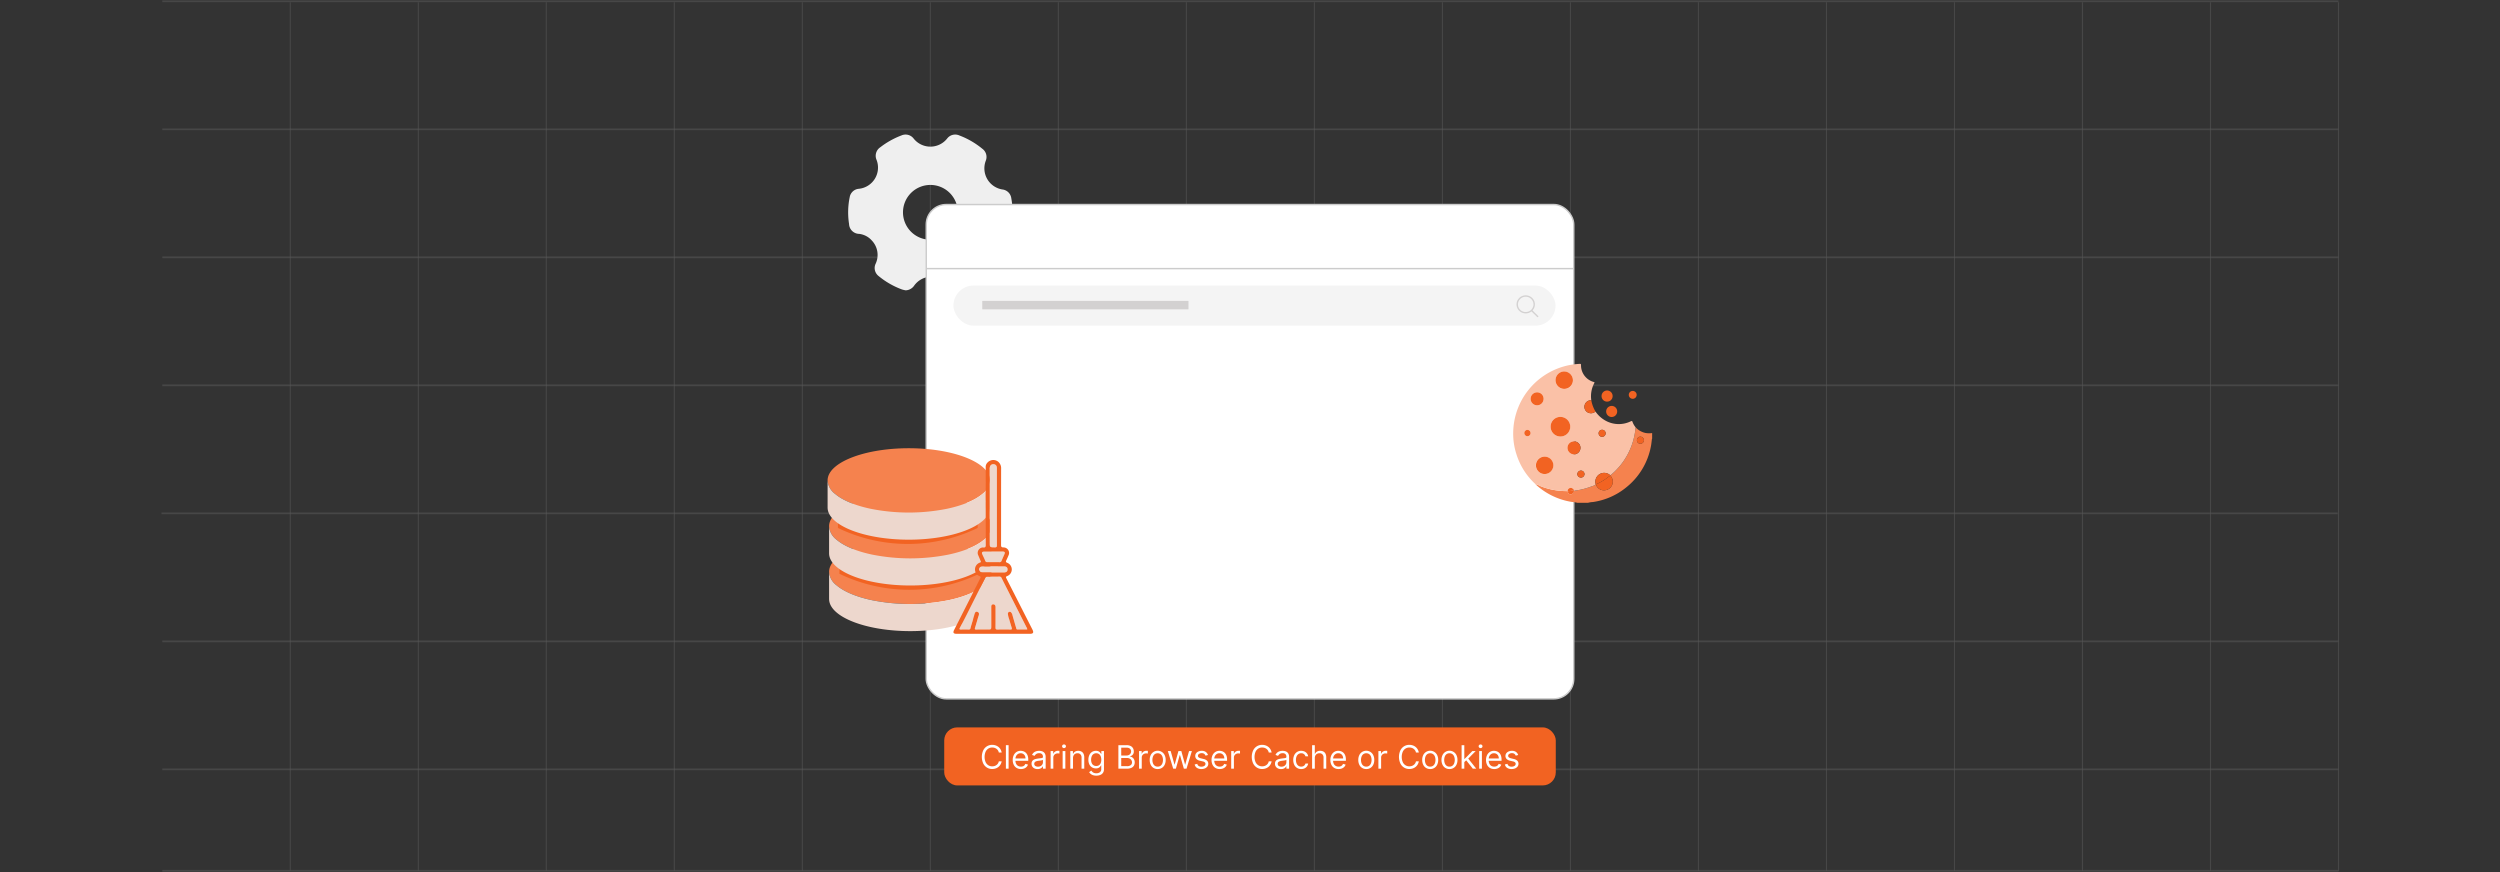 <svg id="Layer_1" data-name="Layer 1" xmlns="http://www.w3.org/2000/svg" viewBox="0 0 860 300"><rect x="0" y="0" width="860" height="300" fill="#333333" stroke="none"/><g opacity="0.25"><line x1="55.823" y1="0.445" x2="804.447" y2="0.445" fill="none" stroke="#ccc" stroke-miterlimit="10" stroke-width="0.591" opacity="0.5"/><line x1="55.823" y1="44.482" x2="804.447" y2="44.482" fill="none" stroke="#ccc" stroke-miterlimit="10" stroke-width="0.591" opacity="0.5"/><line x1="55.823" y1="88.518" x2="804.447" y2="88.518" fill="none" stroke="#ccc" stroke-miterlimit="10" stroke-width="0.591" opacity="0.5"/><line x1="55.823" y1="132.555" x2="804.447" y2="132.555" fill="none" stroke="#ccc" stroke-miterlimit="10" stroke-width="0.591" opacity="0.5"/><line x1="55.823" y1="220.629" x2="804.447" y2="220.629" fill="none" stroke="#ccc" stroke-miterlimit="10" stroke-width="0.591" opacity="0.5"/><line x1="55.823" y1="264.665" x2="804.447" y2="264.665" fill="none" stroke="#ccc" stroke-miterlimit="10" stroke-width="0.591" opacity="0.5"/><line x1="55.823" y1="299.555" x2="804.447" y2="299.555" fill="none" stroke="#ccc" stroke-miterlimit="10" stroke-width="0.591" opacity="0.5"/><line x1="55.553" y1="176.592" x2="804.177" y2="176.592" fill="none" stroke="#ccc" stroke-miterlimit="10" stroke-width="0.591" opacity="0.5"/><line x1="804.447" y1="0.786" x2="804.447" y2="299.555" fill="none" stroke="#ccc" stroke-miterlimit="10" stroke-width="0.373" opacity="0.5"/><line x1="760.41" y1="0.786" x2="760.41" y2="299.555" fill="none" stroke="#ccc" stroke-miterlimit="10" stroke-width="0.373" opacity="0.5"/><line x1="716.373" y1="0.786" x2="716.373" y2="299.555" fill="none" stroke="#ccc" stroke-miterlimit="10" stroke-width="0.373" opacity="0.5"/><line x1="672.337" y1="0.786" x2="672.337" y2="299.555" fill="none" stroke="#ccc" stroke-miterlimit="10" stroke-width="0.373" opacity="0.5"/><line x1="628.3" y1="0.786" x2="628.3" y2="299.555" fill="none" stroke="#ccc" stroke-miterlimit="10" stroke-width="0.373" opacity="0.5"/><line x1="584.263" y1="0.786" x2="584.263" y2="299.555" fill="none" stroke="#ccc" stroke-miterlimit="10" stroke-width="0.373" opacity="0.5"/><line x1="540.227" y1="0.786" x2="540.227" y2="299.555" fill="none" stroke="#ccc" stroke-miterlimit="10" stroke-width="0.373" opacity="0.5"/><line x1="496.19" y1="0.786" x2="496.19" y2="299.555" fill="none" stroke="#ccc" stroke-miterlimit="10" stroke-width="0.373" opacity="0.5"/><line x1="452.153" y1="0.786" x2="452.153" y2="299.555" fill="none" stroke="#ccc" stroke-miterlimit="10" stroke-width="0.373" opacity="0.5"/><line x1="408.117" y1="0.786" x2="408.117" y2="299.555" fill="none" stroke="#ccc" stroke-miterlimit="10" stroke-width="0.373" opacity="0.5"/><line x1="364.08" y1="0.786" x2="364.08" y2="299.555" fill="none" stroke="#ccc" stroke-miterlimit="10" stroke-width="0.373" opacity="0.5"/><line x1="320.043" y1="0.786" x2="320.043" y2="299.555" fill="none" stroke="#ccc" stroke-miterlimit="10" stroke-width="0.373" opacity="0.5"/><line x1="276.007" y1="0.786" x2="276.007" y2="299.555" fill="none" stroke="#ccc" stroke-miterlimit="10" stroke-width="0.373" opacity="0.5"/><line x1="231.97" y1="0.786" x2="231.97" y2="299.555" fill="none" stroke="#ccc" stroke-miterlimit="10" stroke-width="0.373" opacity="0.5"/><line x1="187.933" y1="0.786" x2="187.933" y2="299.555" fill="none" stroke="#ccc" stroke-miterlimit="10" stroke-width="0.373" opacity="0.5"/><line x1="143.897" y1="0.786" x2="143.897" y2="299.555" fill="none" stroke="#ccc" stroke-miterlimit="10" stroke-width="0.373" opacity="0.5"/><line x1="99.86" y1="0.786" x2="99.86" y2="299.555" fill="none" stroke="#ccc" stroke-miterlimit="10" stroke-width="0.373" opacity="0.5"/></g><path d="M311.56,99.875a10.171,10.171,0,0,1-1.251-.29,27.509,27.509,0,0,1-8.165-4.709,3.463,3.463,0,0,1-.898-4.212,7.168,7.168,0,0,0-1.35-7.936,6.888,6.888,0,0,0-4.338-2.275,3.535,3.535,0,0,1-3.484-3.413,25.968,25.968,0,0,1,.23-9.248,3.467,3.467,0,0,1,3.179-2.852,7.327,7.327,0,0,0,6.063-9.916,3.523,3.523,0,0,1,1.281-4.37,28.159,28.159,0,0,1,7.264-4.061,3.491,3.491,0,0,1,4.187,1.053,7.358,7.358,0,0,0,11.537.017,3.486,3.486,0,0,1,4.234-1.054,27.938,27.938,0,0,1,7.855,4.552,3.481,3.481,0,0,1,1.198,4.148A7.357,7.357,0,0,0,344.84,65.18a3.479,3.479,0,0,1,3.05,3.05,25.636,25.636,0,0,1-.047,9.594,3.524,3.524,0,0,1-3.036,2.874,7.334,7.334,0,0,0-5.874,10.034,3.473,3.473,0,0,1-1.128,4.213,28.299,28.299,0,0,1-7.25,4.324,3.461,3.461,0,0,1-4.215-1.107,7.327,7.327,0,0,0-11.911.16A3.714,3.714,0,0,1,311.56,99.875ZM329.479,73.01a9.425,9.425,0,1,0-9.418,9.459A9.435,9.435,0,0,0,329.479,73.01Z" fill="#efefef"/><rect x="318.631" y="70.359" width="222.738" height="170.043" rx="6.885" fill="#fff"/><rect x="318.631" y="70.359" width="222.738" height="170.043" rx="6.885" fill="none" stroke="#ccc" stroke-miterlimit="10" stroke-width="0.5"/><line x1="318.631" y1="92.402" x2="541.369" y2="92.402" fill="none" stroke="#ccc" stroke-miterlimit="10" stroke-width="0.5"/><rect x="324.812" y="250.223" width="210.375" height="19.963" rx="4.479" fill="#f26322"/><path d="M341.075,196.715a6.268,6.268,0,0,1-2.602,4.661c-2.561,2.181-6.856,3.97-12.182,5.098a67.028,67.028,0,0,1-26.301,0c-5.327-1.127-9.622-2.917-12.182-5.098a6.268,6.268,0,0,1-2.602-4.661,4.428,4.428,0,0,1,.101-.94c1.204-5.67,13.207-10.127,27.834-10.127s26.63,4.457,27.834,10.127A4.428,4.428,0,0,1,341.075,196.715Z" fill="#f5824e"/><path d="M341.075,196.715v9.323a4.193,4.193,0,0,1-.022.436c-.579,5.913-12.855,10.631-27.912,10.631s-27.333-4.718-27.912-10.631a4.165,4.165,0,0,1-.022-.436v-9.323a6.268,6.268,0,0,0,2.602,4.661c2.561,2.181,6.856,3.97,12.182,5.098a67.028,67.028,0,0,0,26.301,0c5.327-1.127,9.622-2.917,12.182-5.098A6.268,6.268,0,0,0,341.075,196.715Z" fill="#edd7cd"/><path d="M288.762,194.718v2.66a55.236,55.236,0,0,0,48.075,0v-2.66a72.045,72.045,0,0,1-48.075,0Z" fill="#f26322"/><path d="M341.075,181.02a6.268,6.268,0,0,1-2.602,4.661c-2.561,2.181-6.856,3.97-12.182,5.098a67.028,67.028,0,0,1-26.301,0c-5.327-1.127-9.622-2.917-12.182-5.098a6.268,6.268,0,0,1-2.602-4.661,4.427,4.427,0,0,1,.101-.94c1.204-5.67,13.207-10.127,27.834-10.127s26.63,4.457,27.834,10.127A4.427,4.427,0,0,1,341.075,181.02Z" fill="#f5824e"/><path d="M341.075,181.02v9.323a4.191,4.191,0,0,1-.022.436c-.579,5.913-12.855,10.631-27.912,10.631s-27.333-4.718-27.912-10.631a4.164,4.164,0,0,1-.022-.436V181.02a6.268,6.268,0,0,0,2.602,4.661c2.561,2.181,6.856,3.97,12.182,5.098a67.028,67.028,0,0,0,26.301,0c5.327-1.127,9.622-2.917,12.182-5.098A6.268,6.268,0,0,0,341.075,181.02Z" fill="#edd7cd"/><path d="M288.248,178.956v2.66a55.238,55.238,0,0,0,48.075,0v-2.66a72.043,72.043,0,0,1-48.075,0Z" fill="#f26322"/><path d="M340.561,165.258a6.268,6.268,0,0,1-2.602,4.661c-2.561,2.181-6.856,3.97-12.182,5.098a67.028,67.028,0,0,1-26.301,0c-5.327-1.127-9.622-2.917-12.182-5.098a6.268,6.268,0,0,1-2.602-4.661,4.426,4.426,0,0,1,.101-.94c1.204-5.67,13.207-10.127,27.834-10.127s26.63,4.457,27.834,10.127A4.427,4.427,0,0,1,340.561,165.258Z" fill="#f5824e"/><path d="M340.561,165.258v9.323a4.165,4.165,0,0,1-.022.436c-.579,5.913-12.855,10.631-27.912,10.631s-27.333-4.718-27.912-10.631a4.193,4.193,0,0,1-.022-.436v-9.323a6.268,6.268,0,0,0,2.602,4.661c2.561,2.181,6.856,3.97,12.182,5.098a67.028,67.028,0,0,0,26.301,0c5.327-1.127,9.622-2.917,12.182-5.098A6.268,6.268,0,0,0,340.561,165.258Z" fill="#edd7cd"/><path d="M339.093,165.81l-.002.382c.004-.047.004-.098.004-.153C339.093,165.963,339.093,165.887,339.093,165.81Zm.795-6.862a1.414,1.414,0,0,1,.182-.112,1.735,1.735,0,0,0,.441-.314A2.56,2.56,0,0,0,339.888,158.948Z" fill="#9bbffc"/><path d="M339.073,174.935l.01,3.834c0-1.262.002-2.537.002-3.84Z" fill="#9bbffc"/><path d="M335.627,202.046a.996.996,0,0,0,.104-.174c.119-.247.239-.496.358-.743Zm1.201-2.39c.125-.245.253-.488.382-.731a1.613,1.613,0,0,0,.112-.251Z" fill="#9bbffc"/><path d="M353.37,216.547c-1.121,0-2.237-.003-3.353.002-.388.002-.397-.326-.467-.557-.418-1.398-.81-2.804-1.222-4.205a2.243,2.243,0,0,0-.455-1.063.651.651,0,0,0-.782-.221.631.631,0,0,0-.375.646,6.477,6.477,0,0,0,.436,1.838c.268.986.578,1.96.868,2.94.121.41.113.655-.463.638-1.466-.042-2.936-.037-4.402-.002-.555.013-.709-.167-.703-.709.027-2.197.011-4.394.011-6.592,0-.171.007-.342-.002-.513-.028-.511-.286-.847-.81-.845-.545.002-.656.394-.654.862.006,2.173.003,4.346.003,6.519,0,1.266,0,1.266-1.293,1.266-1.297,0-2.593-.013-3.889.007-.447.007-.545-.122-.414-.551.412-1.349.792-2.708,1.184-4.063a4.697,4.697,0,0,0,.141-.491.761.761,0,0,0-.555-.971c-.491-.139-.731.193-.856.587-.272.858-.509,1.727-.763,2.59-.24.817-.512,1.626-.711,2.453-.091.382-.282.448-.614.443-.88-.012-1.762-.024-2.642.003-.539.017-.649-.122-.387-.614q1.152-2.164,2.254-4.355c1.497-2.963,2.976-5.936,4.472-8.9.649-1.285,1.335-2.551,1.977-3.839a.752.752,0,0,1,.785-.492c1.37.023,2.74.021,4.109.001a.699.699,0,0,1,.735.453c.541,1.121,1.11,2.229,1.672,3.34q3.439,6.794,6.878,13.588A1.471,1.471,0,0,1,353.37,216.547Z" fill="#edd7cd"/><path d="M342.93,174.409c0,4.369-.011,8.737.013,13.106.003.595-.138.796-.764.785-1.728-.032-1.728-.003-1.728-1.719q0-12.52-.001-25.04a2.679,2.679,0,0,1,.121-1.083,1.166,1.166,0,0,1,1.277-.774,1.128,1.128,0,0,1,1.063,1.036,5.084,5.084,0,0,1,.019.731Q342.931,167.93,342.93,174.409Z" fill="#edd7cd"/><path d="M341.733,189.72c1,0,2-.004,3,.001.951.004,1.104.244.725,1.081-.311.686-.613,1.376-.898,2.072a.706.706,0,0,1-.762.515c-1.39-.027-2.78-.022-4.17-.003a.679.679,0,0,1-.748-.517c-.27-.702-.617-1.374-.93-2.059-.349-.761-.145-1.081.711-1.088C339.685,189.714,340.709,189.72,341.733,189.72Z" fill="#edd7cd"/><path d="M341.677,196.93c-1.221,0-2.442.009-3.662-.004-.755-.007-1.231-.435-1.224-1.059s.485-1.031,1.252-1.033q3.662-.01,7.324,0c.812.002,1.224.355,1.236,1.023.013.694-.411,1.063-1.265,1.071C344.119,196.938,342.898,196.93,341.677,196.93Z" fill="#edd7cd"/><polyline points="337.322 198.673 337.322 198.675 336.828 199.656 336.826 199.658 336.174 200.961 336.09 201.129 335.627 202.046 334.411 204.469 333.755 205.778 333.645 205.997" fill="none"/><line x1="337.382" y1="193.059" x2="336.417" y2="190.776" fill="none"/><polyline points="339.059 169.939 339.065 172.008 339.067 172.8 339.073 174.935 339.083 178.768 339.106 187.47" fill="none"/><polyline points="339.106 163.638 339.093 165.81 339.091 166.192 339.073 168.846 339.073 168.848 339.071 169.164" fill="none"/><path d="M355.175,216.609c-.055-.108-.112-.215-.167-.325q-4.396-8.651-8.797-17.299c-.217-.425-.268-.627.288-.827a2.442,2.442,0,0,0,.024-4.539c-.568-.216-.564-.449-.339-.897.262-.523.494-1.062.719-1.603a1.909,1.909,0,0,0-1.724-2.805c-.717-.02-.813-.269-.811-.887.016-8.719.004-17.44.018-26.159a2.899,2.899,0,0,0-.883-2.319h.004c-.01-.008-.02-.018-.033-.029a1.681,1.681,0,0,0-.155-.126,2.792,2.792,0,0,0-.642-.362l-.006-.002a2.642,2.642,0,0,0-2.159.094,2.561,2.561,0,0,0-.623.425,2.187,2.187,0,0,0-.809,1.89c.022,1.657-.008,3.316.014,4.972,0,.076,0,.153.002.229,0,.055,0,.106-.004.153l-.018,2.654v.002c.002.049.004.104.002.163-.002.051-.002.102-.004.153-.02.948-.027,1.896-.006,2.844.004.174.01.347.016.519a1.498,1.498,0,0,1-.014.273l.006,2.135.012-.006c0,1.302-.002,2.578-.002,3.839l.024,8.701a1.408,1.408,0,0,1-.098.603c-.206.455-.835.172-1.266.304a1.886,1.886,0,0,0-1.326,2.4l.966,2.282c.133.296-.039.386-.274.47a2.482,2.482,0,0,0-.147,4.664c.347.143.423.272.36.48v.002a1.624,1.624,0,0,1-.112.251c-.129.243-.257.486-.382.731l-.002.002-.652,1.302-.084.169c-.12.247-.239.496-.358.743a1.017,1.017,0,0,1-.104.174l-1.216,2.423a2.64,2.64,0,0,1-.255.517c-.133.264-.266.527-.402.791l-.11.219q-2.706,5.345-5.418,10.682c-.488.964-.247,1.352.844,1.352q12.626.003,25.256,0C355.418,218.031,355.667,217.606,355.175,216.609Zm-12.232-29.094c.002.596-.139.797-.764.785-1.728-.031-1.728-.004-1.728-1.72q0-12.52-.002-25.041a2.697,2.697,0,0,1,.121-1.083,1.165,1.165,0,0,1,1.277-.774,1.124,1.124,0,0,1,1.062,1.036,5.039,5.039,0,0,1,.02.731v12.96C342.93,178.778,342.918,183.147,342.944,187.515Zm-4.284,2.208c1.024-.008,2.049-.002,3.074-.002,1.001,0,2-.004,2.999,0,.952.006,1.105.245.725,1.081-.31.686-.613,1.377-.897,2.072a.706.706,0,0,1-.762.515c-1.389-.028-2.78-.022-4.17-.002a.68.68,0,0,1-.748-.517c-.27-.703-.617-1.375-.93-2.061C337.6,190.048,337.804,189.728,338.66,189.722Zm-1.869,6.145c.008-.623.486-1.03,1.254-1.032q3.661-.012,7.324,0c.811.002,1.222.355,1.236,1.023.012.693-.411,1.064-1.265,1.07-1.22.01-2.441.002-3.663.002-1.22,0-2.441.008-3.661-.004C337.261,196.92,336.783,196.49,336.791,195.868Zm13.227,20.68c-.388.002-.398-.325-.466-.556-.419-1.399-.811-2.805-1.222-4.206a2.253,2.253,0,0,0-.455-1.062.65.65,0,0,0-.782-.221.629.629,0,0,0-.376.644,6.448,6.448,0,0,0,.437,1.839c.268.985.576,1.961.868,2.94.121.41.114.654-.464.637-1.465-.041-2.934-.037-4.402-.002-.554.014-.709-.167-.703-.709.027-2.196.012-4.394.012-6.592,0-.17.006-.343-.002-.513-.027-.509-.286-.846-.811-.845-.544.002-.656.394-.654.862q.009,3.259.004,6.519c0,1.265,0,1.265-1.295,1.265s-2.592-.012-3.888.008c-.447.006-.545-.123-.415-.552.413-1.348.793-2.707,1.185-4.063a4.816,4.816,0,0,0,.141-.49.761.761,0,0,0-.554-.972c-.492-.139-.731.192-.856.588-.272.858-.509,1.726-.762,2.59-.241.817-.513,1.626-.711,2.453-.092.382-.282.449-.615.443-.879-.012-1.761-.023-2.641.004-.541.018-.65-.121-.388-.613q1.152-2.166,2.255-4.357c1.497-2.962,2.976-5.936,4.472-8.899.648-1.285,1.336-2.551,1.976-3.838a.753.753,0,0,1,.786-.494c1.369.023,2.74.021,4.11.002a.697.697,0,0,1,.735.452c.543,1.121,1.111,2.23,1.673,3.34q3.438,6.793,6.878,13.587a1.463,1.463,0,0,1,.284.807C352.249,216.546,351.132,216.544,350.017,216.548Z" fill="#f26322"/><path d="M542.574,172.953a9.583,9.583,0,0,0-1.767-.271,23.827,23.827,0,0,1-12.41-5.919,2.501,2.501,0,0,1-.211-.243,9.589,9.589,0,0,1,1.749.717,24.44,24.44,0,0,0,9.279,1.704c.207.767.642,1.159,1.211,1.09a1.107,1.107,0,0,0,.993-1.178l.029-.096a4.708,4.708,0,0,0,.604-.015,24.727,24.727,0,0,0,5.669-1.51,2.517,2.517,0,0,0,1.211-.639.388.388,0,0,0,.075.017,1.053,1.053,0,0,0,.228.601,2.894,2.894,0,0,0,2.877,1.44,2.984,2.984,0,0,0,1.859-5.035q-.007-.043-.014-.086a24.357,24.357,0,0,0,4.105-4.293,23.965,23.965,0,0,0,4.585-12.244,6.465,6.465,0,0,0,3.329,1.931,6.776,6.776,0,0,0,2.359.043v1.96c-.118.069-.081.189-.095.292-.102.753-.167,1.514-.313,2.259a23.627,23.627,0,0,1-8.706,14.345,23.305,23.305,0,0,1-11.237,4.872,7.89,7.89,0,0,0-1.677.26Zm20.523-21.529a1.189,1.189,0,0,0,1.19,1.232,1.258,1.258,0,0,0,1.234-1.212,1.286,1.286,0,0,0-1.216-1.24A1.209,1.209,0,0,0,563.098,151.423Z" fill="#f5824e"/><path d="M539.215,168.94a24.44,24.44,0,0,1-9.279-1.704,9.589,9.589,0,0,0-1.749-.717l.013.001-.126-.097A23.338,23.338,0,0,1,521.68,156.34a22.893,22.893,0,0,1-1.111-8.405,23.991,23.991,0,0,1,19.997-22.468,26.346,26.346,0,0,1,2.87-.3c.307-.019.447.045.431.397a5.955,5.955,0,0,0,4.396,5.842c.301.084.282.18.158.412a9.558,9.558,0,0,0-1.018,5.868,2.255,2.255,0,0,0-2.232,1.501,2.221,2.221,0,0,0,.758,2.534,2.33,2.33,0,0,0,2.916-.15,10.229,10.229,0,0,0,3.243,3.011,9.382,9.382,0,0,0,8.874.359c.37-.169.523-.168.645.25a6.213,6.213,0,0,0,1.04,1.802,23.965,23.965,0,0,1-4.585,12.244,24.357,24.357,0,0,1-4.105,4.293,3.036,3.036,0,0,0-5.025,3.063,2.517,2.517,0,0,1-1.211.639,24.727,24.727,0,0,1-5.669,1.51,4.708,4.708,0,0,1-.604.015,3.377,3.377,0,0,0-.166-.38,1.091,1.091,0,0,0-2.035.576Zm-5.803-22.149a3.37,3.37,0,0,0,3.337,3.371,3.375,3.375,0,0,0,.028-6.751A3.341,3.341,0,0,0,533.412,146.791Zm7.676-15.992a2.993,2.993,0,1,0-5.987.024,2.993,2.993,0,1,0,5.987-.024Zm-9.73,32.268a2.994,2.994,0,1,0-3.033-3.014A3.025,3.025,0,0,0,531.357,163.067Zm-.356-25.865a2.21,2.21,0,0,0-2.196-2.238,2.236,2.236,0,1,0,2.196,2.238Zm10.434,14.642a2.186,2.186,0,0,0-2.226,2.197,2.256,2.256,0,0,0,2.229,2.271,2.283,2.283,0,0,0,2.242-2.273A2.22,2.22,0,0,0,541.436,151.843Zm2.364,12.438a1.211,1.211,0,0,0,1.265-1.211,1.227,1.227,0,0,0-2.453.016A1.208,1.208,0,0,0,543.799,164.281Zm6.129-15.219a1.194,1.194,0,0,0,1.205,1.208,1.213,1.213,0,1,0-.014-2.426A1.186,1.186,0,0,0,549.928,149.062Zm-25.569-.081a1.083,1.083,0,1,0,2.166-.005,1.126,1.126,0,0,0-1.09-1.107A1.091,1.091,0,0,0,524.359,148.981Z" fill="#fac1a7"/><path d="M556.311,141.54a1.901,1.901,0,0,1-1.891,1.908,1.908,1.908,0,1,1,.009-3.816A1.885,1.885,0,0,1,556.311,141.54Z" fill="#f26322"/><path d="M552.822,138.156a1.884,1.884,0,0,1-1.884-1.903,1.902,1.902,0,1,1,3.803.036A1.881,1.881,0,0,1,552.822,138.156Z" fill="#f26322"/><path d="M548.845,141.569a2.33,2.33,0,0,1-2.916.15,2.221,2.221,0,0,1-.758-2.534,2.255,2.255,0,0,1,2.232-1.501A11.491,11.491,0,0,0,548.845,141.569Z" fill="#f26322"/><path d="M561.641,134.483a1.349,1.349,0,0,1,1.374,1.333,1.356,1.356,0,1,1-2.712.033A1.335,1.335,0,0,1,561.641,134.483Z" fill="#f26322"/><path d="M528.073,166.423l.126.097Z" fill="#d89d55"/><path d="M553.971,163.614a2.984,2.984,0,0,1-1.859,5.035,2.894,2.894,0,0,1-2.877-1.44,1.053,1.053,0,0,1-.228-.601,18.047,18.047,0,0,0,3.54-1.99A13.245,13.245,0,0,1,553.971,163.614Z" fill="#f26322"/><path d="M553.971,163.614a13.245,13.245,0,0,0-1.424,1.003,18.047,18.047,0,0,1-3.54,1.99.381.381,0,0,1-.075-.017,3.037,3.037,0,0,1,5.025-3.063Q553.965,163.571,553.971,163.614Z" fill="#f26322"/><path d="M563.098,151.423a1.209,1.209,0,0,1,1.209-1.22,1.286,1.286,0,0,1,1.216,1.24,1.258,1.258,0,0,1-1.234,1.212A1.189,1.189,0,0,1,563.098,151.423Z" fill="#f26322"/><path d="M541.419,168.851a1.107,1.107,0,0,1-.993,1.178c-.569.069-1.004-.322-1.211-1.09l.032.011C539.973,168.974,540.69,168.78,541.419,168.851Z" fill="#f26322"/><path d="M541.419,168.851c-.729-.071-1.445.123-2.172.1a1.091,1.091,0,0,1,2.035-.576,3.377,3.377,0,0,1,.166.38Z" fill="#f26322"/><path d="M533.412,146.791a3.341,3.341,0,0,1,3.365-3.38,3.376,3.376,0,1,1-3.365,3.38Z" fill="#f26322"/><path d="M541.087,130.799a2.993,2.993,0,1,1-2.982-3.011A3.028,3.028,0,0,1,541.087,130.799Z" fill="#f26322"/><path d="M531.357,163.067a2.994,2.994,0,1,1,2.995-2.996A2.995,2.995,0,0,1,531.357,163.067Z" fill="#f26322"/><path d="M531.001,137.201a2.236,2.236,0,1,1-2.196-2.238A2.21,2.21,0,0,1,531.001,137.201Z" fill="#f26322"/><path d="M541.436,151.843a2.22,2.22,0,0,1,2.245,2.195,2.283,2.283,0,0,1-2.242,2.273A2.256,2.256,0,0,1,539.21,154.04,2.186,2.186,0,0,1,541.436,151.843Z" fill="#f26322"/><path d="M543.799,164.281a1.208,1.208,0,0,1-1.188-1.195,1.227,1.227,0,0,1,2.453-.016A1.211,1.211,0,0,1,543.799,164.281Z" fill="#f26322"/><path d="M549.928,149.062a1.186,1.186,0,0,1,1.191-1.219,1.213,1.213,0,1,1,.014,2.426A1.194,1.194,0,0,1,549.928,149.062Z" fill="#f26322"/><path d="M524.359,148.981a1.091,1.091,0,0,1,1.076-1.113,1.126,1.126,0,0,1,1.09,1.107,1.083,1.083,0,1,1-2.166.005Z" fill="#f26322"/><path d="M344.572,258.866h-.979a2.062,2.062,0,0,0-.302-.743,2.087,2.087,0,0,0-.521-.538,2.238,2.238,0,0,0-.677-.33,2.678,2.678,0,0,0-.774-.11,2.453,2.453,0,0,0-1.329.371,2.564,2.564,0,0,0-.944,1.094,4.677,4.677,0,0,0,0,3.546,2.564,2.564,0,0,0,.944,1.094,2.46,2.46,0,0,0,1.329.371,2.712,2.712,0,0,0,.774-.11,2.262,2.262,0,0,0,.677-.33,2.057,2.057,0,0,0,.824-1.281h.979a3.261,3.261,0,0,1-.403,1.109,3.01,3.01,0,0,1-.727.832,3.157,3.157,0,0,1-.973.519,3.636,3.636,0,0,1-1.151.178,3.389,3.389,0,0,1-1.84-.505,3.47,3.47,0,0,1-1.268-1.438,5.525,5.525,0,0,1,0-4.423,3.469,3.469,0,0,1,1.268-1.438,3.389,3.389,0,0,1,1.84-.505,3.633,3.633,0,0,1,1.151.178,3.157,3.157,0,0,1,.973.518,3.012,3.012,0,0,1,.727.829A3.247,3.247,0,0,1,344.572,258.866Z" fill="#fff"/><path d="M346.957,256.339v8.087h-.932v-8.087Z" fill="#fff"/><path d="M351.206,264.552a2.826,2.826,0,0,1-1.51-.389,2.556,2.556,0,0,1-.976-1.09,3.687,3.687,0,0,1-.341-1.633,3.767,3.767,0,0,1,.341-1.645,2.67,2.67,0,0,1,.956-1.113,2.563,2.563,0,0,1,1.435-.401,2.867,2.867,0,0,1,.936.158,2.324,2.324,0,0,1,.841.512,2.469,2.469,0,0,1,.604.934,3.964,3.964,0,0,1,.225,1.43v.395H349.042v-.806H352.77a2.004,2.004,0,0,0-.203-.916,1.564,1.564,0,0,0-.577-.636,1.624,1.624,0,0,0-.878-.233,1.674,1.674,0,0,0-.961.274,1.831,1.831,0,0,0-.622.713,2.088,2.088,0,0,0-.217.94v.537a2.567,2.567,0,0,0,.239,1.162,1.683,1.683,0,0,0,.665.723,1.939,1.939,0,0,0,.991.247,2.015,2.015,0,0,0,.665-.104,1.385,1.385,0,0,0,.515-.316,1.427,1.427,0,0,0,.336-.527l.9.252a1.973,1.973,0,0,1-.478.804,2.288,2.288,0,0,1-.83.537A3.041,3.041,0,0,1,351.206,264.552Z" fill="#fff"/><path d="M356.924,264.568a2.441,2.441,0,0,1-1.046-.22,1.72,1.72,0,0,1-1.022-1.645,1.566,1.566,0,0,1,.205-.847,1.452,1.452,0,0,1,.549-.512,2.907,2.907,0,0,1,.76-.278q.417-.092.839-.148.553-.07.898-.108a1.361,1.361,0,0,0,.505-.128.332.332,0,0,0,.16-.316v-.031a1.241,1.241,0,0,0-.318-.908,1.293,1.293,0,0,0-.961-.324,1.679,1.679,0,0,0-1.046.292,1.732,1.732,0,0,0-.533.624l-.885-.316a2.145,2.145,0,0,1,.634-.863,2.382,2.382,0,0,1,.869-.433,3.631,3.631,0,0,1,.93-.125,3.844,3.844,0,0,1,.673.069,2.21,2.21,0,0,1,.738.282,1.654,1.654,0,0,1,.594.644,2.393,2.393,0,0,1,.237,1.153v3.996h-.932v-.821h-.047a1.637,1.637,0,0,1-.316.423,1.839,1.839,0,0,1-.588.383A2.264,2.264,0,0,1,356.924,264.568Zm.142-.838a1.863,1.863,0,0,0,.934-.217,1.501,1.501,0,0,0,.577-.561,1.441,1.441,0,0,0,.195-.723v-.854a.542.542,0,0,1-.259.129,3.867,3.867,0,0,1-.458.099q-.259.041-.501.071c-.162.02-.293.036-.393.049a3.621,3.621,0,0,0-.677.152,1.183,1.183,0,0,0-.505.311.8.8,0,0,0-.191.564.831.831,0,0,0,.361.732A1.597,1.597,0,0,0,357.066,263.73Z" fill="#fff"/><path d="M361.41,264.426V258.36h.9v.916h.063a1.462,1.462,0,0,1,.6-.731,1.771,1.771,0,0,1,.98-.28c.068,0,.154.001.257.004s.18.007.233.012v.948q-.048-.012-.215-.038a2.404,2.404,0,0,0-.353-.025,1.656,1.656,0,0,0-.788.184,1.396,1.396,0,0,0-.545.506,1.355,1.355,0,0,0-.2.732v3.838Z" fill="#fff"/><path d="M366.022,257.349a.654.654,0,0,1-.468-.185.608.608,0,0,1,0-.893.683.683,0,0,1,.936,0,.608.608,0,0,1,0,.893A.655.655,0,0,1,366.022,257.349Zm-.474,7.076V258.36h.932v6.065Z" fill="#fff"/><path d="M369.118,260.777v3.648h-.932V258.36h.9v.948h.079a1.749,1.749,0,0,1,.648-.745,2.029,2.029,0,0,1,1.121-.282,2.227,2.227,0,0,1,1.078.251,1.715,1.715,0,0,1,.719.758,2.829,2.829,0,0,1,.257,1.281v3.854h-.932v-3.791a1.579,1.579,0,0,0-.371-1.115,1.319,1.319,0,0,0-1.019-.401,1.616,1.616,0,0,0-.796.194,1.377,1.377,0,0,0-.551.565A1.865,1.865,0,0,0,369.118,260.777Z" fill="#fff"/><path d="M377.142,266.826a3.502,3.502,0,0,1-1.161-.171,2.507,2.507,0,0,1-.808-.45,2.478,2.478,0,0,1-.511-.595l.743-.521q.126.167.32.382a1.679,1.679,0,0,0,.531.375,2.089,2.089,0,0,0,.887.159,1.981,1.981,0,0,0,1.212-.354,1.298,1.298,0,0,0,.477-1.114v-1.231h-.079q-.102.166-.29.408a1.649,1.649,0,0,1-.537.431,2.001,2.001,0,0,1-.942.188,2.524,2.524,0,0,1-1.317-.348,2.419,2.419,0,0,1-.92-1.011,3.521,3.521,0,0,1-.337-1.611,3.762,3.762,0,0,1,.328-1.625,2.55,2.55,0,0,1,.912-1.074A2.418,2.418,0,0,1,377,258.281a1.936,1.936,0,0,1,.941.195,1.716,1.716,0,0,1,.537.442q.188.247.291.405h.095V258.36h.9v6.239a2.134,2.134,0,0,1-.353,1.274,2.056,2.056,0,0,1-.948.723A3.613,3.613,0,0,1,377.142,266.826Zm-.032-3.332a1.678,1.678,0,0,0,.948-.257,1.595,1.595,0,0,0,.588-.738,2.984,2.984,0,0,0,.201-1.153,3.145,3.145,0,0,0-.197-1.157,1.735,1.735,0,0,0-.585-.785,1.754,1.754,0,0,0-1.941.016,1.811,1.811,0,0,0-.588.806,3.091,3.091,0,0,0-.195,1.121,2.9,2.9,0,0,0,.2,1.115,1.585,1.585,0,0,0,1.569,1.033Z" fill="#fff"/><path d="M384.724,264.426v-8.087h2.827a2.97,2.97,0,0,1,1.394.29,1.936,1.936,0,0,1,.817.778,2.203,2.203,0,0,1,.269,1.079,1.805,1.805,0,0,1-.184.861,1.47,1.47,0,0,1-.482.537,2.223,2.223,0,0,1-.645.292v.079a1.578,1.578,0,0,1,.746.261,1.893,1.893,0,0,1,.628.679,2.369,2.369,0,0,1-.024,2.176,1.91,1.91,0,0,1-.873.77,3.624,3.624,0,0,1-1.552.284Zm.979-4.533h1.816a1.8,1.8,0,0,0,.8-.174,1.417,1.417,0,0,0,.568-.489,1.303,1.303,0,0,0,.211-.743,1.238,1.238,0,0,0-.371-.906,1.607,1.607,0,0,0-1.177-.373h-1.848Zm0,3.664h1.943a1.994,1.994,0,0,0,1.364-.373,1.185,1.185,0,0,0,.405-.906,1.454,1.454,0,0,0-.209-.76,1.529,1.529,0,0,0-.597-.561,1.885,1.885,0,0,0-.916-.212h-1.99Z" fill="#fff"/><path d="M391.831,264.426V258.36h.9v.916h.063a1.462,1.462,0,0,1,.6-.731,1.771,1.771,0,0,1,.98-.28c.068,0,.154.001.257.004s.18.007.233.012v.948q-.048-.012-.215-.038a2.404,2.404,0,0,0-.353-.025,1.656,1.656,0,0,0-.788.184,1.396,1.396,0,0,0-.545.506,1.355,1.355,0,0,0-.2.732v3.838Z" fill="#fff"/><path d="M398.244,264.552a2.563,2.563,0,0,1-2.403-1.484,3.683,3.683,0,0,1-.345-1.643,3.723,3.723,0,0,1,.345-1.654,2.659,2.659,0,0,1,4.806,0,3.722,3.722,0,0,1,.346,1.654,3.682,3.682,0,0,1-.346,1.643,2.563,2.563,0,0,1-2.403,1.484Zm0-.837a1.602,1.602,0,0,0,1.027-.319,1.889,1.889,0,0,0,.596-.842,3.217,3.217,0,0,0,.193-1.129,3.26,3.26,0,0,0-.193-1.134,1.91,1.91,0,0,0-.596-.849,1.788,1.788,0,0,0-2.053,0,1.911,1.911,0,0,0-.597.849,3.26,3.26,0,0,0-.193,1.134,3.217,3.217,0,0,0,.193,1.129,1.89,1.89,0,0,0,.597.842A1.6,1.6,0,0,0,398.244,263.715Z" fill="#fff"/><path d="M403.582,264.426l-1.848-6.065h.98l1.311,4.644h.063l1.295-4.644h.995l1.279,4.628h.063l1.311-4.628h.98l-1.848,6.065h-.916l-1.327-4.659h-.095l-1.327,4.659Z" fill="#fff"/><path d="M415.54,259.719l-.838.237a1.608,1.608,0,0,0-.231-.409,1.15,1.15,0,0,0-.413-.329,1.492,1.492,0,0,0-.667-.131,1.592,1.592,0,0,0-.926.255.76.76,0,0,0-.369.645.664.664,0,0,0,.252.549,2.107,2.107,0,0,0,.79.336l.9.221a2.499,2.499,0,0,1,1.212.603,1.417,1.417,0,0,1,.399,1.04,1.55,1.55,0,0,1-.298.933,2.009,2.009,0,0,1-.831.647,3.024,3.024,0,0,1-1.24.236,2.726,2.726,0,0,1-1.536-.402,1.787,1.787,0,0,1-.77-1.177l.884-.221a1.226,1.226,0,0,0,.48.734,1.595,1.595,0,0,0,.926.244,1.734,1.734,0,0,0,1.037-.278.81.81,0,0,0,.385-.669.711.711,0,0,0-.221-.531,1.425,1.425,0,0,0-.679-.322l-1.011-.236a2.386,2.386,0,0,1-1.222-.614,1.47,1.47,0,0,1-.389-1.044,1.491,1.491,0,0,1,.29-.908,1.941,1.941,0,0,1,.794-.62,2.769,2.769,0,0,1,1.143-.226,2.272,2.272,0,0,1,1.415.396A2.131,2.131,0,0,1,415.54,259.719Z" fill="#fff"/><path d="M419.599,264.552a2.825,2.825,0,0,1-1.51-.389,2.556,2.556,0,0,1-.976-1.09,3.687,3.687,0,0,1-.341-1.633,3.767,3.767,0,0,1,.341-1.645,2.669,2.669,0,0,1,.956-1.113,2.563,2.563,0,0,1,1.435-.401,2.867,2.867,0,0,1,.936.158,2.325,2.325,0,0,1,.841.512,2.469,2.469,0,0,1,.604.934,3.964,3.964,0,0,1,.225,1.43v.395h-4.675v-.806h3.728a2.004,2.004,0,0,0-.203-.916,1.565,1.565,0,0,0-.577-.636,1.624,1.624,0,0,0-.878-.233,1.674,1.674,0,0,0-.961.274,1.831,1.831,0,0,0-.622.713,2.088,2.088,0,0,0-.217.94v.537a2.567,2.567,0,0,0,.239,1.162,1.682,1.682,0,0,0,.665.723,1.939,1.939,0,0,0,.991.247,2.015,2.015,0,0,0,.666-.104,1.385,1.385,0,0,0,.515-.316,1.427,1.427,0,0,0,.335-.527l.9.252a1.973,1.973,0,0,1-.477.804,2.288,2.288,0,0,1-.83.537A3.041,3.041,0,0,1,419.599,264.552Z" fill="#fff"/><path d="M423.532,264.426V258.36h.9v.916h.063a1.462,1.462,0,0,1,.6-.731,1.771,1.771,0,0,1,.98-.28c.068,0,.154.001.257.004s.18.007.233.012v.948q-.048-.012-.215-.038a2.404,2.404,0,0,0-.353-.025,1.656,1.656,0,0,0-.788.184,1.395,1.395,0,0,0-.545.506,1.355,1.355,0,0,0-.2.732v3.838Z" fill="#fff"/><path d="M437.432,258.866h-.98a2.043,2.043,0,0,0-.823-1.281,2.241,2.241,0,0,0-.678-.33,2.674,2.674,0,0,0-.773-.11,2.453,2.453,0,0,0-1.329.371,2.565,2.565,0,0,0-.944,1.094,4.683,4.683,0,0,0,0,3.546,2.564,2.564,0,0,0,.944,1.094,2.461,2.461,0,0,0,1.329.371,2.709,2.709,0,0,0,.773-.11,2.265,2.265,0,0,0,.678-.33,2.051,2.051,0,0,0,.52-.541,2.078,2.078,0,0,0,.303-.74h.98a3.261,3.261,0,0,1-.403,1.109,2.994,2.994,0,0,1-.727.832,3.154,3.154,0,0,1-.974.519,3.631,3.631,0,0,1-1.15.178,3.39,3.39,0,0,1-1.841-.505,3.472,3.472,0,0,1-1.267-1.438,5.519,5.519,0,0,1,0-4.423,3.471,3.471,0,0,1,1.267-1.438,3.39,3.39,0,0,1,1.841-.505,3.628,3.628,0,0,1,1.15.178,3.154,3.154,0,0,1,.974.518,2.996,2.996,0,0,1,.727.829A3.247,3.247,0,0,1,437.432,258.866Z" fill="#fff"/><path d="M440.669,264.568a2.434,2.434,0,0,1-1.046-.22,1.72,1.72,0,0,1-1.023-1.645,1.558,1.558,0,0,1,.206-.847,1.448,1.448,0,0,1,.549-.512,2.903,2.903,0,0,1,.76-.278c.277-.061.558-.111.839-.148.369-.047.668-.083.898-.108a1.364,1.364,0,0,0,.506-.128.333.333,0,0,0,.159-.316v-.031a1.241,1.241,0,0,0-.317-.908,1.292,1.292,0,0,0-.962-.324,1.679,1.679,0,0,0-1.046.292,1.732,1.732,0,0,0-.533.624l-.885-.316a2.141,2.141,0,0,1,.634-.863,2.386,2.386,0,0,1,.869-.433,3.627,3.627,0,0,1,.93-.125,3.844,3.844,0,0,1,.673.069,2.207,2.207,0,0,1,.739.282,1.656,1.656,0,0,1,.594.644,2.393,2.393,0,0,1,.237,1.153v3.996h-.933v-.821H442.47a1.651,1.651,0,0,1-.316.423,1.829,1.829,0,0,1-.588.383A2.267,2.267,0,0,1,440.669,264.568Zm.143-.838a1.862,1.862,0,0,0,.934-.217,1.496,1.496,0,0,0,.576-.561,1.435,1.435,0,0,0,.195-.723v-.854a.534.534,0,0,1-.258.129,3.93,3.93,0,0,1-.458.099c-.173.027-.34.051-.502.071s-.293.036-.393.049a3.636,3.636,0,0,0-.678.152,1.175,1.175,0,0,0-.505.311.798.798,0,0,0-.191.564.83.83,0,0,0,.361.732A1.595,1.595,0,0,0,440.812,263.73Z" fill="#fff"/><path d="M447.619,264.552a2.536,2.536,0,0,1-2.417-1.512,4.083,4.083,0,0,1,.01-3.248,2.67,2.67,0,0,1,.956-1.109,2.562,2.562,0,0,1,1.435-.401,2.715,2.715,0,0,1,1.153.237,2.202,2.202,0,0,1,.841.663,2.069,2.069,0,0,1,.407.995h-.932a1.46,1.46,0,0,0-.473-.736,1.428,1.428,0,0,0-.981-.322,1.637,1.637,0,0,0-.954.283,1.843,1.843,0,0,0-.636.793,2.933,2.933,0,0,0-.227,1.199,3.101,3.101,0,0,0,.223,1.224,1.853,1.853,0,0,0,.632.81,1.624,1.624,0,0,0,.962.288,1.666,1.666,0,0,0,.659-.126,1.364,1.364,0,0,0,.501-.363,1.393,1.393,0,0,0,.293-.569h.932a2.161,2.161,0,0,1-.389.966,2.191,2.191,0,0,1-.817.68A2.634,2.634,0,0,1,447.619,264.552Z" fill="#fff"/><path d="M452.295,260.777v3.648h-.933v-8.087h.933v2.97h.079a1.716,1.716,0,0,1,.642-.749,2.069,2.069,0,0,1,1.143-.278,2.281,2.281,0,0,1,1.086.247,1.694,1.694,0,0,1,.725.754,2.829,2.829,0,0,1,.259,1.289v3.854h-.932v-3.791a1.575,1.575,0,0,0-.373-1.119,1.351,1.351,0,0,0-1.033-.397,1.712,1.712,0,0,0-.819.194,1.399,1.399,0,0,0-.568.565A1.815,1.815,0,0,0,452.295,260.777Z" fill="#fff"/><path d="M460.476,264.552a2.824,2.824,0,0,1-1.51-.389,2.557,2.557,0,0,1-.976-1.09,3.688,3.688,0,0,1-.342-1.633,3.767,3.767,0,0,1,.342-1.645,2.664,2.664,0,0,1,.956-1.113,2.562,2.562,0,0,1,1.435-.401,2.874,2.874,0,0,1,.936.158,2.327,2.327,0,0,1,.841.512,2.476,2.476,0,0,1,.605.934,3.986,3.986,0,0,1,.225,1.43v.395h-4.675v-.806H462.04a2.003,2.003,0,0,0-.204-.916,1.556,1.556,0,0,0-.576-.636,1.627,1.627,0,0,0-.879-.233,1.673,1.673,0,0,0-.961.274,1.826,1.826,0,0,0-.622.713,2.093,2.093,0,0,0-.217.94v.537a2.568,2.568,0,0,0,.238,1.162,1.674,1.674,0,0,0,.666.723,1.936,1.936,0,0,0,.99.247,2.016,2.016,0,0,0,.666-.104,1.383,1.383,0,0,0,.515-.316,1.421,1.421,0,0,0,.336-.527l.9.252a1.972,1.972,0,0,1-.478.804,2.281,2.281,0,0,1-.829.537A3.045,3.045,0,0,1,460.476,264.552Z" fill="#fff"/><path d="M470.001,264.552a2.564,2.564,0,0,1-2.403-1.484,3.682,3.682,0,0,1-.346-1.643,3.722,3.722,0,0,1,.346-1.654,2.659,2.659,0,0,1,4.806,0,3.722,3.722,0,0,1,.346,1.654,3.682,3.682,0,0,1-.346,1.643,2.564,2.564,0,0,1-2.402,1.484Zm0-.837a1.602,1.602,0,0,0,1.026-.319,1.898,1.898,0,0,0,.597-.842,3.217,3.217,0,0,0,.193-1.129,3.26,3.26,0,0,0-.193-1.134,1.919,1.919,0,0,0-.597-.849,1.788,1.788,0,0,0-2.054,0,1.91,1.91,0,0,0-.596.849,3.26,3.26,0,0,0-.193,1.134,3.217,3.217,0,0,0,.193,1.129,1.889,1.889,0,0,0,.596.842A1.604,1.604,0,0,0,470.001,263.715Z" fill="#fff"/><path d="M474.17,264.426V258.36h.9v.916h.064a1.457,1.457,0,0,1,.601-.731,1.766,1.766,0,0,1,.979-.28c.069,0,.154.001.257.004s.181.007.233.012v.948c-.031-.008-.103-.021-.216-.038a2.395,2.395,0,0,0-.352-.025,1.657,1.657,0,0,0-.788.184,1.395,1.395,0,0,0-.545.506,1.359,1.359,0,0,0-.199.732v3.838Z" fill="#fff"/><path d="M488.07,258.866h-.98a2.043,2.043,0,0,0-.823-1.281,2.24,2.24,0,0,0-.678-.33,2.673,2.673,0,0,0-.773-.11,2.453,2.453,0,0,0-1.329.371,2.557,2.557,0,0,0-.943,1.094,4.67,4.67,0,0,0,0,3.546,2.557,2.557,0,0,0,.943,1.094,2.461,2.461,0,0,0,1.329.371,2.708,2.708,0,0,0,.773-.11,2.264,2.264,0,0,0,.678-.33,2.051,2.051,0,0,0,.52-.541,2.081,2.081,0,0,0,.303-.74h.98a3.261,3.261,0,0,1-.403,1.109,2.993,2.993,0,0,1-.727.832,3.153,3.153,0,0,1-.974.519,3.631,3.631,0,0,1-1.15.178,3.39,3.39,0,0,1-1.841-.505,3.474,3.474,0,0,1-1.268-1.438,5.525,5.525,0,0,1,0-4.423,3.473,3.473,0,0,1,1.268-1.438,3.39,3.39,0,0,1,1.841-.505,3.628,3.628,0,0,1,1.15.178,3.152,3.152,0,0,1,.974.518,2.995,2.995,0,0,1,.727.829A3.247,3.247,0,0,1,488.07,258.866Z" fill="#fff"/><path d="M491.987,264.552a2.564,2.564,0,0,1-2.403-1.484,3.682,3.682,0,0,1-.346-1.643,3.722,3.722,0,0,1,.346-1.654,2.659,2.659,0,0,1,4.806,0,3.722,3.722,0,0,1,.346,1.654,3.682,3.682,0,0,1-.346,1.643,2.564,2.564,0,0,1-2.402,1.484Zm0-.837a1.603,1.603,0,0,0,1.026-.319,1.898,1.898,0,0,0,.597-.842,3.217,3.217,0,0,0,.193-1.129,3.26,3.26,0,0,0-.193-1.134,1.92,1.92,0,0,0-.597-.849,1.788,1.788,0,0,0-2.054,0,1.909,1.909,0,0,0-.596.849,3.26,3.26,0,0,0-.193,1.134,3.217,3.217,0,0,0,.193,1.129,1.888,1.888,0,0,0,.596.842A1.603,1.603,0,0,0,491.987,263.715Z" fill="#fff"/><path d="M498.622,264.552a2.564,2.564,0,0,1-2.403-1.484,3.682,3.682,0,0,1-.346-1.643,3.722,3.722,0,0,1,.346-1.654,2.659,2.659,0,0,1,4.806,0,3.722,3.722,0,0,1,.346,1.654,3.682,3.682,0,0,1-.346,1.643,2.564,2.564,0,0,1-2.402,1.484Zm0-.837a1.602,1.602,0,0,0,1.026-.319,1.898,1.898,0,0,0,.597-.842,3.217,3.217,0,0,0,.193-1.129,3.26,3.26,0,0,0-.193-1.134,1.919,1.919,0,0,0-.597-.849,1.788,1.788,0,0,0-2.054,0,1.91,1.91,0,0,0-.596.849,3.26,3.26,0,0,0-.193,1.134,3.217,3.217,0,0,0,.193,1.129,1.889,1.889,0,0,0,.596.842A1.604,1.604,0,0,0,498.622,263.715Z" fill="#fff"/><path d="M502.791,264.426v-8.087h.933v8.087Zm.869-2.211-.016-1.153h.19l2.653-2.701h1.153l-2.827,2.859h-.079Zm2.985,2.211-2.369-3.001.663-.647,2.891,3.648Z" fill="#fff"/><path d="M509.315,257.349a.657.657,0,0,1-.469-.185.608.608,0,0,1,0-.893.683.683,0,0,1,.936,0,.608.608,0,0,1,0,.893A.655.655,0,0,1,509.315,257.349Zm-.475,7.076V258.36h.933v6.065Z" fill="#fff"/><path d="M514.02,264.552a2.824,2.824,0,0,1-1.51-.389,2.556,2.556,0,0,1-.976-1.09,3.686,3.686,0,0,1-.342-1.633,3.766,3.766,0,0,1,.342-1.645,2.664,2.664,0,0,1,.956-1.113,2.562,2.562,0,0,1,1.435-.401,2.874,2.874,0,0,1,.936.158,2.327,2.327,0,0,1,.841.512,2.474,2.474,0,0,1,.605.934,3.986,3.986,0,0,1,.225,1.43v.395h-4.675v-.806h3.728a2.004,2.004,0,0,0-.204-.916,1.557,1.557,0,0,0-.576-.636,1.627,1.627,0,0,0-.879-.233,1.673,1.673,0,0,0-.961.274,1.826,1.826,0,0,0-.622.713,2.093,2.093,0,0,0-.217.94v.537a2.567,2.567,0,0,0,.238,1.162,1.674,1.674,0,0,0,.666.723,1.936,1.936,0,0,0,.99.247,2.016,2.016,0,0,0,.666-.104,1.384,1.384,0,0,0,.515-.316,1.422,1.422,0,0,0,.336-.527l.9.252a1.973,1.973,0,0,1-.477.804,2.282,2.282,0,0,1-.829.537A3.045,3.045,0,0,1,514.02,264.552Z" fill="#fff"/><path d="M522.251,259.719l-.837.237a1.613,1.613,0,0,0-.232-.409,1.15,1.15,0,0,0-.413-.329,1.485,1.485,0,0,0-.667-.131,1.592,1.592,0,0,0-.926.255.76.76,0,0,0-.369.645.663.663,0,0,0,.253.549,2.105,2.105,0,0,0,.789.336l.9.221a2.503,2.503,0,0,1,1.213.603,1.419,1.419,0,0,1,.398,1.04,1.553,1.553,0,0,1-.298.933,2.018,2.018,0,0,1-.831.647,3.028,3.028,0,0,1-1.24.236,2.724,2.724,0,0,1-1.536-.402,1.79,1.79,0,0,1-.771-1.177l.885-.221a1.223,1.223,0,0,0,.48.734,1.594,1.594,0,0,0,.926.244,1.733,1.733,0,0,0,1.036-.278.81.81,0,0,0,.385-.669.711.711,0,0,0-.221-.531,1.425,1.425,0,0,0-.68-.322l-1.011-.236a2.382,2.382,0,0,1-1.222-.614,1.468,1.468,0,0,1-.389-1.044,1.492,1.492,0,0,1,.29-.908,1.938,1.938,0,0,1,.793-.62,2.771,2.771,0,0,1,1.143-.226,2.274,2.274,0,0,1,1.416.396A2.127,2.127,0,0,1,522.251,259.719Z" fill="#fff"/><rect x="327.986" y="98.234" width="207.115" height="13.787" rx="6.894" fill="#f4f4f4"/><path d="M525.045,101.599c.135.019.271.033.405.059a3.111,3.111,0,0,1,1.67.896,3.049,3.049,0,0,1,.495,3.635c-.119.211-.27.405-.406.607l-.039.015a.282.282,0,0,1,.072.038q.923.906,1.844,1.815a1.128,1.128,0,0,1,.11.151v.103c-.077.163-.193.227-.327.173a.383.383,0,0,1-.118-.084q-.929-.912-1.856-1.825c-.019-.019-.038-.036-.058-.055-.1.068-.194.137-.293.199a3.187,3.187,0,0,1-4-.494,3.06,3.06,0,0,1-.263-3.933,3.105,3.105,0,0,1,1.914-1.232c.124-.026.251-.037.377-.055.021-.003.042-.009.063-.013Zm-2.874,3.093c.006.109.005.2.016.289a2.541,2.541,0,0,0,.677,1.486,2.606,2.606,0,0,0,2.518.812,2.529,2.529,0,0,0,1.875-1.451,2.477,2.477,0,0,0-.069-2.377,2.677,2.677,0,0,0-5.018,1.24Z" fill="#d3d1d1"/><rect x="337.901" y="103.511" width="70.936" height="2.894" fill="#d3d1d1"/></svg>